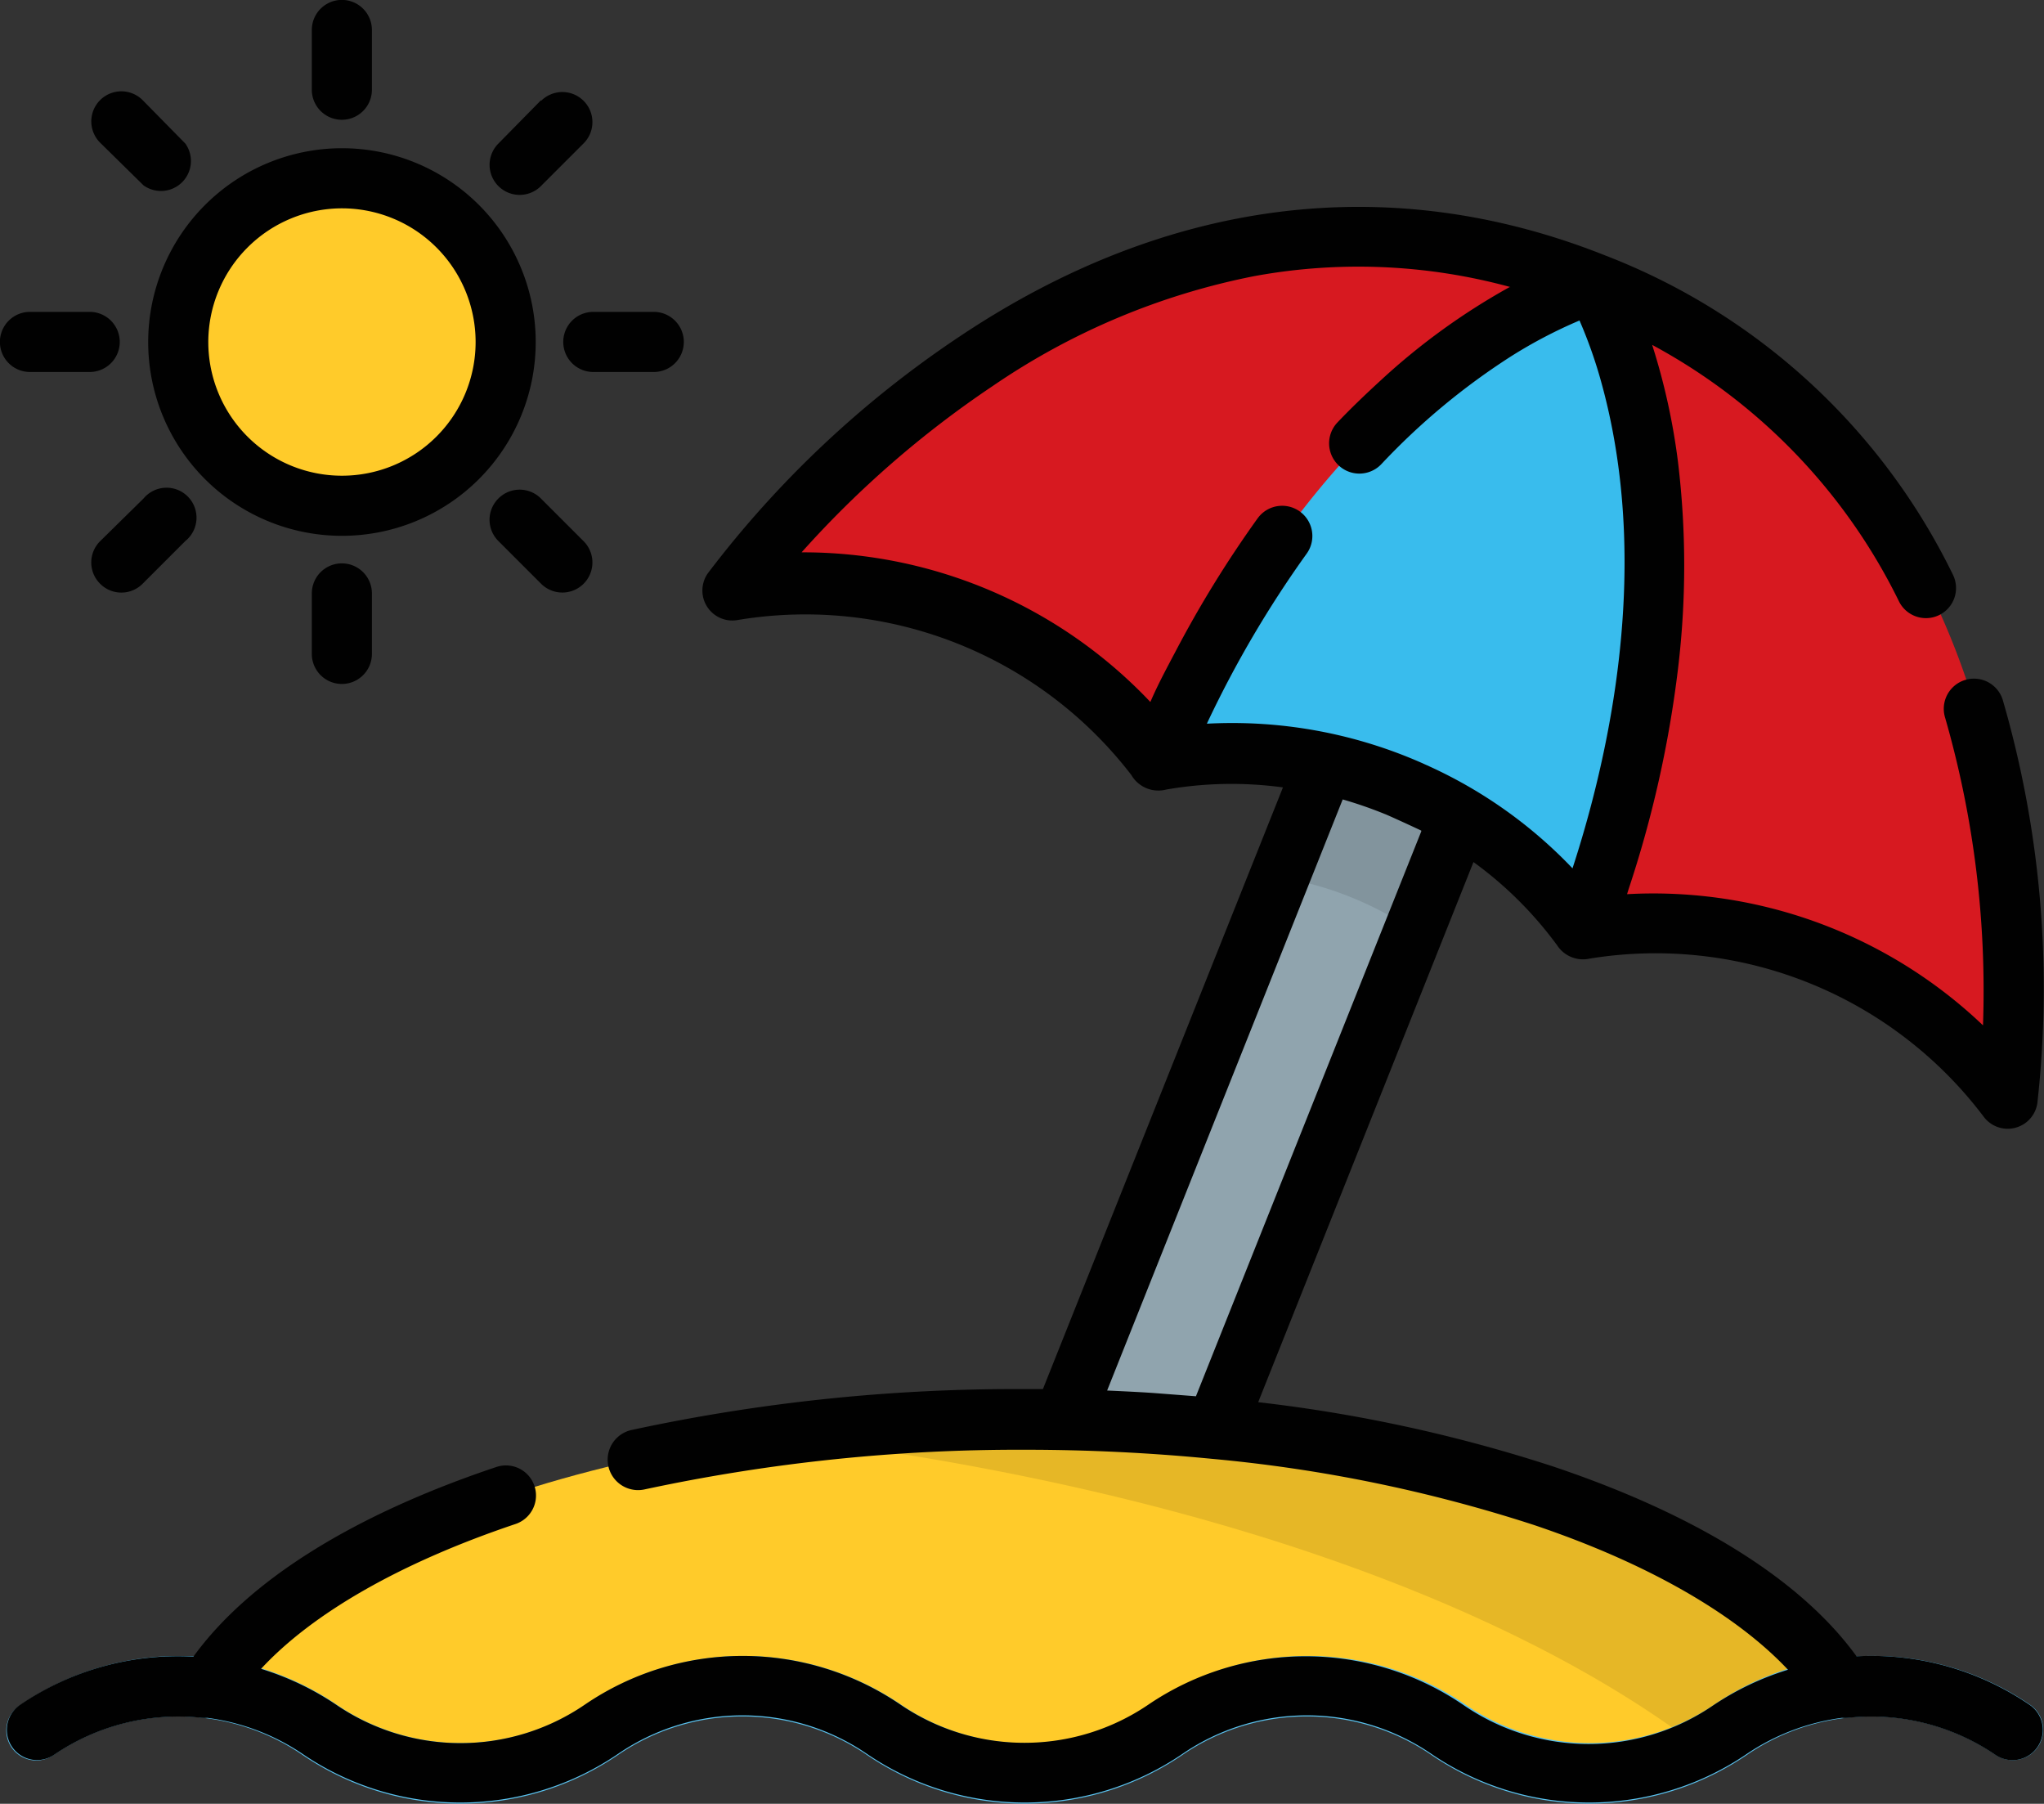 <svg xmlns="http://www.w3.org/2000/svg" viewBox="0 0 113.93 100.52"><rect x="0" y="0" width="113.93" height="100.52" fill="#333333" stroke="none"/><defs><style>.cls-1{fill:#90a4ae;}.cls-2{fill:#fef8c6;}.cls-3,.cls-8{fill:#010101;}.cls-3{opacity:0.1;isolation:isolate;}.cls-4{fill:#39bced;}.cls-5{fill:#ffcb2a;}.cls-6{fill:#59c2ef;}.cls-7{fill:#d71920;}</style></defs><title>Beach</title><g id="Layer_2" data-name="Layer 2"><g id="Layer_3" data-name="Layer 3"><path class="cls-1" d="M56.79,85.4,76.5,35.94a4,4,0,1,1,7.49,3L65.17,86.16Z"/><path class="cls-2" d="M64.56,42.36h0Z"/><path class="cls-3" d="M81.74,33.69a4,4,0,0,0-5.24,2.25L71.34,48.89a18.7,18.7,0,0,1,7.5,3L84,38.93A4,4,0,0,0,81.74,33.69Z"/><path class="cls-4" d="M88.88,15.78,74,17.38l-9.45,11v14h0a24.58,24.58,0,0,1,23.64,9.38l0,.08L96,44.11l.87-19.2Z"/><path class="cls-5" d="M102.68,94.09c-5.41-8.65-23.74-15-45.52-15s-40.11,6.37-45.52,15h3l6.6,4.23,6.94.75,4.89-2.83,7.76-2.83L45,94.55l8.86,4.53,5.84-.94,7.54-2.81,5.47-1.71,7,1.71,5.66,3.76,9.05-1.13Z"/><path class="cls-3" d="M95.07,97.65l7.61-3.56c-5.41-8.65-23.74-15-45.52-15A105.64,105.64,0,0,0,42.8,80C65.27,82.61,84.06,89.07,95.07,97.65Z"/><path class="cls-6" d="M113.15,95a15.61,15.61,0,0,0-17.61,0,12.28,12.28,0,0,1-13.85,0,15.61,15.61,0,0,0-17.61,0,12.28,12.28,0,0,1-13.85,0,15.61,15.61,0,0,0-17.61,0,12.28,12.28,0,0,1-13.85,0A15.61,15.61,0,0,0,1.17,95,1.67,1.67,0,1,0,3,97.79a12.28,12.28,0,0,1,13.85,0,15.61,15.61,0,0,0,17.61,0,12.28,12.28,0,0,1,13.85,0,15.61,15.61,0,0,0,17.61,0,12.28,12.28,0,0,1,13.85,0,15.61,15.61,0,0,0,17.61,0,12.28,12.28,0,0,1,13.85,0A1.67,1.67,0,1,0,113.15,95Z"/><path class="cls-7" d="M64.56,42.34A24.58,24.58,0,0,0,40.87,32.9s20-28.28,48-17.12c0,0-14.68,3.93-24.32,26.58Z"/><path class="cls-7" d="M88.26,51.79A24.58,24.58,0,0,1,112,61.23s4.92-34.3-23.07-45.45c0,0,8,12.95-.63,36Z"/><circle class="cls-5" cx="19.09" cy="19.06" r="9.12"/><path class="cls-8" d="M8.26,19.06a10.8,10.8,0,1,0,10.8-10.8A10.81,10.81,0,0,0,8.26,19.06Zm10.8-7.45a7.45,7.45,0,1,1-7.45,7.45A7.46,7.46,0,0,1,19.06,11.61Z"/><path class="cls-8" d="M20.73,5V1.67a1.67,1.67,0,0,0-3.35,0V5a1.67,1.67,0,0,0,3.35,0Z"/><path class="cls-8" d="M30.16,5.58,27.78,8a1.67,1.67,0,0,0,2.37,2.37l2.38-2.38a1.67,1.67,0,0,0-2.37-2.37Z"/><path class="cls-8" d="M36.44,20.73a1.67,1.67,0,0,0,0-3.35H33.07a1.67,1.67,0,1,0,0,3.35Z"/><path class="cls-8" d="M27.78,27.78a1.67,1.67,0,0,0,0,2.37l2.38,2.38a1.67,1.67,0,1,0,2.37-2.37l-2.38-2.38A1.67,1.67,0,0,0,27.78,27.78Z"/><path class="cls-8" d="M17.38,33.07v3.37a1.67,1.67,0,0,0,3.35,0V33.07a1.67,1.67,0,1,0-3.35,0Z"/><path class="cls-8" d="M5.58,32.53a1.67,1.67,0,0,0,2.37,0l2.38-2.38A1.67,1.67,0,1,0,8,27.78L5.58,30.16A1.67,1.67,0,0,0,5.58,32.53Z"/><path class="cls-8" d="M1.67,20.73H5a1.67,1.67,0,0,0,0-3.35H1.67a1.67,1.67,0,0,0,0,3.35Z"/><path class="cls-8" d="M7.95,5.58A1.67,1.67,0,1,0,5.58,7.95L8,10.33A1.67,1.67,0,0,0,10.33,8Z"/><path class="cls-8" d="M86.8,52.69a1.72,1.72,0,0,0,1.81.73,22.91,22.91,0,0,1,21.95,8.8,1.67,1.67,0,0,0,3-.75A57.63,57.63,0,0,0,111.63,39a1.67,1.67,0,1,0-3.21,1,55,55,0,0,1,2.11,17.14,26.64,26.64,0,0,0-19.84-7.31l.08-.26a62.56,62.56,0,0,0,2.76-12.3,48.19,48.19,0,0,0,0-11.52,36.29,36.29,0,0,0-1.44-6.53v0a32.43,32.43,0,0,1,13.76,14.3,1.67,1.67,0,1,0,3-1.5A35.94,35.94,0,0,0,89.46,14.23c-12-4.77-24.44-3.2-36,4.54A57.86,57.86,0,0,0,39.46,31.94a1.67,1.67,0,0,0,1.67,2.61,22.92,22.92,0,0,1,21.93,8.64A1.74,1.74,0,0,0,65,44a21.2,21.2,0,0,1,6.51-.12L58.13,77.41h-1A101.42,101.42,0,0,0,35.2,79.69,1.67,1.67,0,0,0,35.93,83a99.48,99.48,0,0,1,21.2-2.21c3.49,0,7,.17,10.46.51h0a82.24,82.24,0,0,1,17.87,3.67c6.38,2.14,11.31,5,14.2,8.08a15.81,15.81,0,0,0-4.19,2,12.28,12.28,0,0,1-13.85,0A15.61,15.61,0,0,0,64,95,12.28,12.28,0,0,1,50.2,95a15.61,15.61,0,0,0-17.61,0,12.28,12.28,0,0,1-13.85,0,15.81,15.81,0,0,0-4.19-2c2.89-3.12,7.81-5.93,14.18-8.07a1.67,1.67,0,0,0-1.06-3.18c-8,2.68-13.81,6.32-16.89,10.57A15.64,15.64,0,0,0,1.13,95,1.67,1.67,0,0,0,3,97.8a12.29,12.29,0,0,1,8.24-2.07,1.64,1.64,0,0,0,.31,0,12.35,12.35,0,0,1,5.3,2,15.61,15.61,0,0,0,17.61,0,12.28,12.28,0,0,1,13.85,0,15.61,15.61,0,0,0,17.61,0,12.28,12.28,0,0,1,13.85,0,15.61,15.61,0,0,0,17.61,0,12.35,12.35,0,0,1,5.29-2,1.67,1.67,0,0,0,.33,0,12.29,12.29,0,0,1,8.23,2.07A1.67,1.67,0,0,0,113.12,95a15.64,15.64,0,0,0-9.64-2.7c-3.08-4.25-8.9-7.89-16.92-10.58a83.71,83.71,0,0,0-16.43-3.58l12-30.1A21.19,21.19,0,0,1,86.8,52.69ZM67.27,40.33l.05-.11a60.2,60.2,0,0,1,5.5-9.35,1.67,1.67,0,1,0-2.71-2,62.39,62.39,0,0,0-4.58,7.42c-.49.93-1,1.87-1.41,2.83l0,0a26.64,26.64,0,0,0-19.44-8.34A56.4,56.4,0,0,1,55.35,21.5,39.22,39.22,0,0,1,69.9,15.39a32.14,32.14,0,0,1,14.3.61l-.06,0A37,37,0,0,0,77,21.16c-.84.77-1.67,1.56-2.46,2.39A1.67,1.67,0,0,0,77,25.86a38.12,38.12,0,0,1,7.22-6,26.5,26.5,0,0,1,3.82-2,25.88,25.88,0,0,1,1.23,3.5c2,7.27,1.47,15.12-.3,22.39q-.57,2.34-1.32,4.64l0,0a25.8,25.8,0,0,0-8.24-5.8l-.13-.06A26.2,26.2,0,0,0,67.27,40.33Zm11.95,6L66.66,77.81l-2.34-.18c-.87-.06-1.74-.1-2.61-.14L74.84,44.55a23.51,23.51,0,0,1,2.34.81C77.31,45.4,79.22,46.28,79.22,46.29Z"/></g></g></svg>